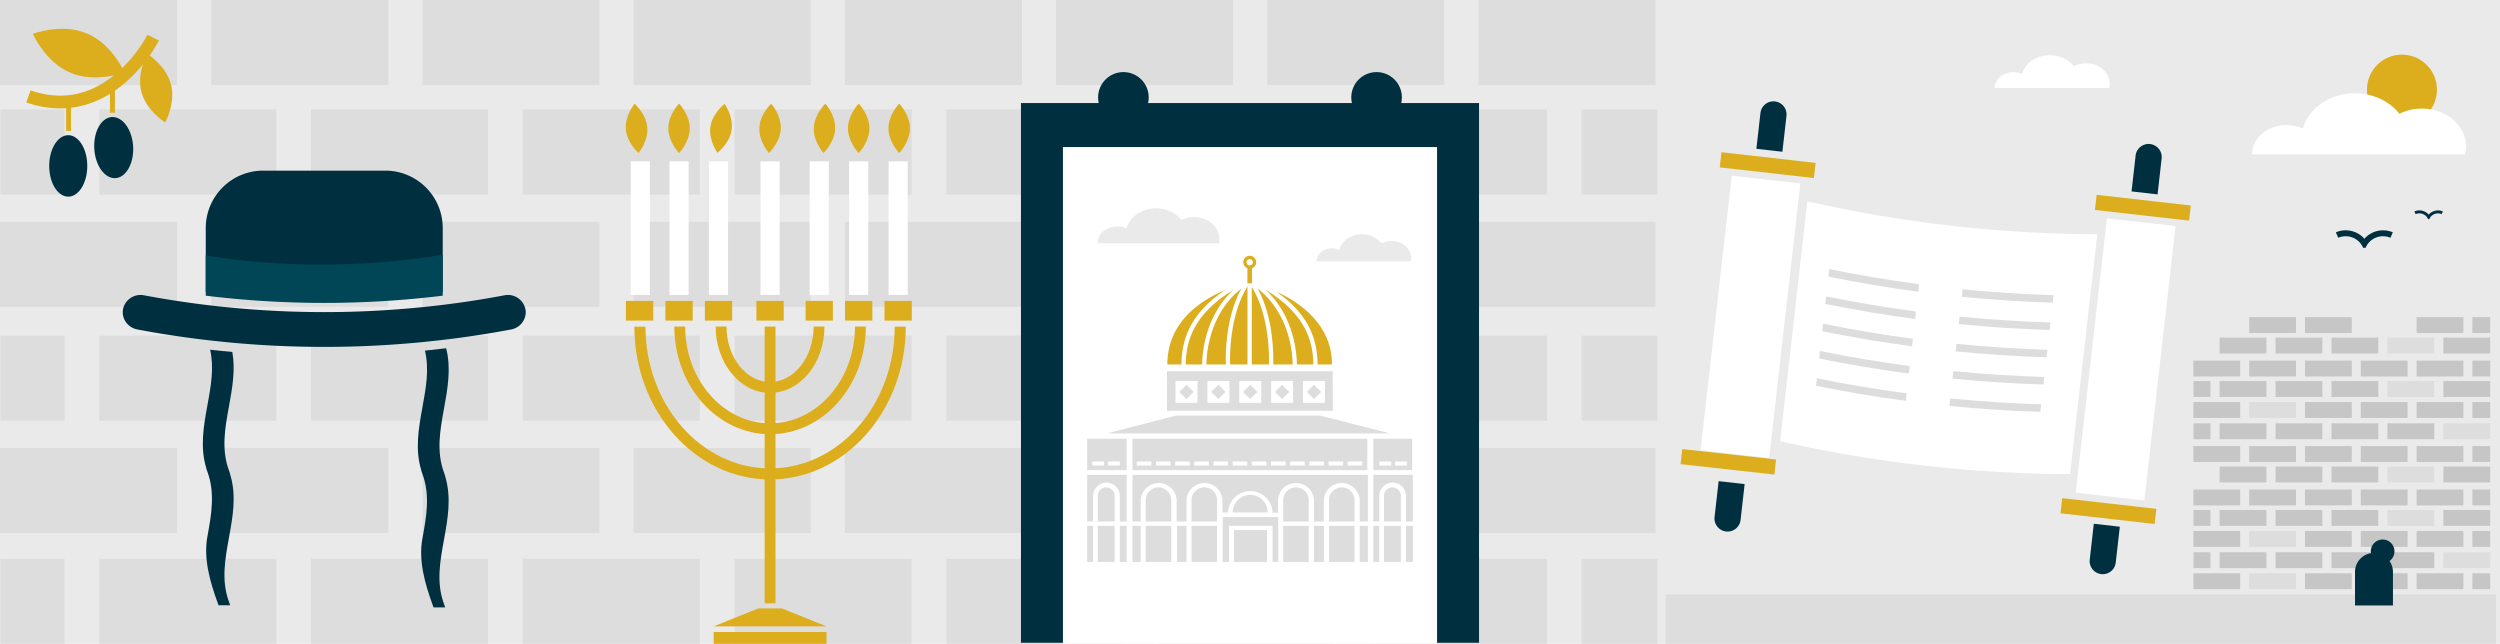<svg xmlns="http://www.w3.org/2000/svg" viewBox="0 0 1996 514"><defs><style>.cls-1{fill:#eaeaea;}.cls-2{fill:#ddd;}.cls-3{fill:#00303f;}.cls-4{fill:#fff;}.cls-5{fill:#dcae1e;}.cls-6{fill:none;}.cls-7{fill:#c6c6c6;}.cls-8{fill:#004656;}</style></defs><g id="Layer_2" data-name="Layer 2"><g id="Layer_1-2" data-name="Layer 1"><rect class="cls-1" width="1996" height="514"/><rect class="cls-2" y="177.07" width="141.35" height="67.9"/><rect class="cls-2" x="79.26" y="87.4" width="141.35" height="67.9"/><rect class="cls-2" x="0.33" y="87.4" width="51.2" height="67.9"/><rect class="cls-2" x="1262.78" y="87.4" width="60.58" height="67.9"/><rect class="cls-2" x="924.63" y="87.4" width="141.35" height="67.9"/><rect class="cls-2" x="1093.71" y="87.4" width="141.35" height="67.9"/><rect class="cls-2" x="586.47" y="87.4" width="141.37" height="67.9"/><rect class="cls-2" x="755.56" y="87.4" width="141.35" height="67.9"/><rect class="cls-2" x="674.51" y="177.07" width="141.35" height="67.9"/><rect class="cls-2" x="843.13" y="177.07" width="141.35" height="67.9"/><rect class="cls-2" x="248.33" y="87.4" width="141.35" height="67.9"/><rect class="cls-2" x="417.41" y="87.4" width="141.35" height="67.9"/><rect class="cls-2" x="337.25" y="177.07" width="141.35" height="67.9"/><rect class="cls-2" x="505.88" y="177.07" width="141.35" height="67.9"/><rect class="cls-2" x="168.63" y="177.07" width="141.35" height="67.9"/><rect class="cls-2" x="1011.76" y="177.07" width="141.35" height="67.9"/><rect class="cls-2" x="1180.39" y="177.07" width="141.35" height="67.9"/><rect class="cls-2" y="357.64" width="141.35" height="67.9"/><rect class="cls-2" x="79.26" y="267.96" width="141.35" height="67.9"/><rect class="cls-2" x="0.33" y="267.97" width="51.2" height="67.9"/><rect class="cls-2" x="1262.78" y="267.97" width="60.58" height="67.9"/><rect class="cls-2" x="924.63" y="267.96" width="141.35" height="67.9"/><rect class="cls-2" x="1093.71" y="267.96" width="141.35" height="67.9"/><rect class="cls-2" x="586.47" y="267.97" width="141.37" height="67.9"/><rect class="cls-2" x="755.56" y="267.97" width="141.35" height="67.9"/><rect class="cls-2" x="674.51" y="357.64" width="141.35" height="67.9"/><rect class="cls-2" x="843.13" y="357.64" width="141.35" height="67.9"/><rect class="cls-2" x="248.33" y="267.96" width="141.35" height="67.9"/><rect class="cls-2" x="417.41" y="267.96" width="141.35" height="67.9"/><rect class="cls-2" x="337.25" y="357.64" width="141.35" height="67.9"/><rect class="cls-2" x="505.88" y="357.64" width="141.35" height="67.9"/><rect class="cls-2" x="168.63" y="357.64" width="141.35" height="67.9"/><rect class="cls-2" x="1011.76" y="357.64" width="141.35" height="67.9"/><rect class="cls-2" x="1180.39" y="357.64" width="141.35" height="67.9"/><rect class="cls-2" x="79.26" y="446.1" width="141.35" height="67.9"/><rect class="cls-2" x="0.33" y="446.1" width="51.2" height="67.9"/><rect class="cls-2" x="1262.78" y="446.1" width="60.58" height="67.9"/><rect class="cls-2" x="924.63" y="446.1" width="141.35" height="67.9"/><rect class="cls-2" x="1093.71" y="446.1" width="141.35" height="67.9"/><rect class="cls-2" x="586.47" y="446.1" width="141.37" height="67.9"/><rect class="cls-2" x="755.56" y="446.1" width="141.35" height="67.9"/><rect class="cls-2" x="248.33" y="446.1" width="141.35" height="67.9"/><rect class="cls-2" x="417.41" y="446.1" width="141.35" height="67.9"/><rect class="cls-2" width="141.35" height="67.9"/><rect class="cls-2" x="674.51" width="141.35" height="67.9"/><rect class="cls-2" x="843.13" width="141.35" height="67.9"/><rect class="cls-2" x="337.25" width="141.35" height="67.9"/><rect class="cls-2" x="505.88" width="141.35" height="67.9"/><rect class="cls-2" x="168.63" width="141.35" height="67.9"/><rect class="cls-2" x="1011.76" width="141.35" height="67.9"/><rect class="cls-2" x="1180.39" width="141.35" height="67.9"/><rect class="cls-3" x="815.13" y="82.28" width="365.73" height="430.9"/><rect class="cls-4" x="848.65" y="117.41" width="298.7" height="396.59"/><ellipse class="cls-3" cx="896.93" cy="77.78" rx="20.21" ry="20.23"/><ellipse class="cls-3" cx="1099.06" cy="77.78" rx="20.21" ry="20.23"/><ellipse class="cls-5" cx="1917.71" cy="71.59" rx="27.95" ry="27.99"/><line class="cls-6" x1="912.52" y1="435.68" x2="909.29" y2="435.68"/><path class="cls-4" d="M1684.39,66.72a13.77,13.77,0,0,1-.45,3.53h-91.38c0-7,6.63-12.6,14.81-12.6a16.88,16.88,0,0,1,7.08,1.53c2.28-8.66,11.38-15.13,22.25-15.13,8,0,15,3.49,19.1,8.79a21.45,21.45,0,0,1,9.64-2.24C1675.9,50.6,1684.39,57.82,1684.39,66.72Z"/><path class="cls-4" d="M1968.83,116.72a25.19,25.19,0,0,1-.85,6.57H1798c0-13,12.33-23.45,27.56-23.45a31.52,31.52,0,0,1,13.17,2.84c4.25-16.1,21.17-28.15,41.4-28.15,14.87,0,28,6.5,35.54,16.36a39.79,39.79,0,0,1,17.93-4.17C1953,86.72,1968.83,100.15,1968.83,116.72Z"/><path class="cls-1" d="M973.5,190.42a14.53,14.53,0,0,1-.48,3.74H876.34c0-7.38,7-13.37,15.67-13.37a17.79,17.79,0,0,1,7.49,1.62c2.42-9.19,12-16.06,23.54-16.06,8.46,0,15.89,3.71,20.2,9.33a22.64,22.64,0,0,1,10.2-2.38C964.52,173.3,973.5,181,973.5,190.42Z"/><path class="cls-1" d="M1126.54,205.73a11.72,11.72,0,0,1-.37,2.91h-75c0-5.73,5.44-10.37,12.15-10.37a13.84,13.84,0,0,1,5.81,1.25c1.87-7.12,9.33-12.45,18.25-12.45a19.67,19.67,0,0,1,15.67,7.23,17.55,17.55,0,0,1,7.91-1.84C1119.57,192.46,1126.54,198.4,1126.54,205.73Z"/><line class="cls-6" x1="1085" y1="255.6" x2="1084.65" y2="247.87"/><path class="cls-2" d="M1092.12,379.07v37.32h-6.51V399.63a14.36,14.36,0,0,0-28.71,0v16.76h-7.83V399.63a14.36,14.36,0,0,0-28.71,0v9.72H1016a17.77,17.77,0,0,0-35.52-.18H976v-9.54a14.36,14.36,0,0,0-28.71,0v16.76h-7.83V399.63a14.36,14.36,0,0,0-28.71,0v16.76H904.2V379.07Z"/><path class="cls-2" d="M924.92,389.14h0a10.19,10.19,0,0,1,10.19,10.19V416.4a0,0,0,0,1,0,0H914.74a0,0,0,0,1,0,0V399.32A10.19,10.19,0,0,1,924.92,389.14Z"/><path class="cls-2" d="M961.51,389.14h0a10.19,10.19,0,0,1,10.19,10.19V416.4a0,0,0,0,1,0,0H951.33a0,0,0,0,1,0,0V399.32A10.19,10.19,0,0,1,961.51,389.14Z"/><path class="cls-2" d="M1034.69,389.14h0a10.19,10.19,0,0,1,10.19,10.19V416.4a0,0,0,0,1,0,0h-20.37a0,0,0,0,1,0,0V399.32A10.19,10.19,0,0,1,1034.69,389.14Z"/><path class="cls-2" d="M1071.28,389.14h0a10.19,10.19,0,0,1,10.19,10.19V416.4a0,0,0,0,1,0,0H1061.1a0,0,0,0,1,0,0V399.32A10.19,10.19,0,0,1,1071.28,389.14Z"/><rect class="cls-2" x="904.2" y="350.3" width="187.47" height="25.06"/><rect class="cls-2" x="867.96" y="350.3" width="31.57" height="25.06" transform="translate(1767.5 725.65) rotate(180)"/><rect class="cls-2" x="1096.46" y="350.3" width="31.02" height="25.06" transform="translate(2223.95 725.65) rotate(180)"/><rect class="cls-4" x="907.62" y="368.44" width="11.64" height="3.24"/><rect class="cls-4" x="922.93" y="368.44" width="11.64" height="3.24"/><rect class="cls-4" x="872.07" y="368.44" width="9.5" height="3.24"/><rect class="cls-4" x="884.56" y="368.44" width="9.5" height="3.24"/><rect class="cls-4" x="1101.26" y="368.44" width="9.5" height="3.24"/><rect class="cls-4" x="1113.75" y="368.44" width="9.5" height="3.24"/><rect class="cls-4" x="938.23" y="368.44" width="11.64" height="3.24"/><rect class="cls-4" x="953.54" y="368.44" width="11.64" height="3.24"/><rect class="cls-4" x="968.85" y="368.44" width="11.64" height="3.24"/><rect class="cls-4" x="984.16" y="368.44" width="11.64" height="3.24"/><rect class="cls-4" x="999.46" y="368.44" width="11.64" height="3.24"/><rect class="cls-4" x="1014.77" y="368.44" width="11.64" height="3.24"/><rect class="cls-4" x="1030.08" y="368.44" width="11.64" height="3.24"/><rect class="cls-4" x="1045.38" y="368.44" width="11.64" height="3.24"/><rect class="cls-4" x="1060.69" y="368.44" width="11.64" height="3.24"/><rect class="cls-4" x="1076" y="368.44" width="11.64" height="3.24"/><rect class="cls-2" x="904.2" y="419.83" width="6.51" height="28.81"/><rect class="cls-2" x="1085.61" y="419.83" width="6.51" height="28.81"/><rect class="cls-2" x="939.76" y="419.83" width="7.56" height="28.81"/><rect class="cls-2" x="976.21" y="412.87" width="5.07" height="35.77"/><rect class="cls-2" x="1016.03" y="412.87" width="4.56" height="35.77"/><rect class="cls-2" x="1049.08" y="419.83" width="7.94" height="28.81"/><rect class="cls-2" x="914.74" y="419.83" width="20.37" height="28.81"/><rect class="cls-2" x="867.96" y="419.83" width="4.72" height="28.81"/><rect class="cls-2" x="894.06" y="419.83" width="5.48" height="28.81"/><rect class="cls-2" x="876.47" y="419.83" width="13.47" height="28.81"/><path class="cls-2" d="M883.2,389.14h0a6.74,6.74,0,0,1,6.74,6.74v20.45a0,0,0,0,1,0,0H876.47a0,0,0,0,1,0,0V395.87A6.74,6.74,0,0,1,883.2,389.14Z"/><rect class="cls-2" x="951.33" y="419.83" width="20.37" height="28.81"/><rect class="cls-2" x="985.28" y="423.21" width="26.32" height="25.43"/><rect class="cls-2" x="1024.51" y="419.83" width="20.37" height="28.81"/><rect class="cls-2" x="1061.1" y="419.83" width="20.37" height="28.81"/><rect class="cls-2" x="978.18" y="412.87" width="39.71" height="6.91"/><path class="cls-2" d="M998.16,395.15h0a13.93,13.93,0,0,1,13.93,13.93v.09a0,0,0,0,1,0,0H984.23a0,0,0,0,1,0,0v-.09A13.93,13.93,0,0,1,998.16,395.15Z"/><path class="cls-2" d="M899.42,379.07H868v37.25h4.73V396a10.68,10.68,0,0,1,10.68-10.68h0A10.69,10.69,0,0,1,894.06,396v20.37h5.48V379.07Z"/><rect class="cls-2" x="1096.46" y="419.83" width="4.72" height="28.81"/><rect class="cls-2" x="1122.56" y="419.83" width="5.48" height="28.81"/><rect class="cls-2" x="1104.97" y="419.83" width="13.47" height="28.81"/><path class="cls-2" d="M1111.7,389.14h0a6.74,6.74,0,0,1,6.74,6.74v20.45a0,0,0,0,1,0,0H1105a0,0,0,0,1,0,0V395.87A6.74,6.74,0,0,1,1111.7,389.14Z"/><path class="cls-2" d="M1127.92,379.07h-31.46v37.25h4.73V396a10.68,10.68,0,0,1,10.68-10.68h0A10.69,10.69,0,0,1,1122.56,396v20.37H1128V379.07Z"/><polygon class="cls-2" points="1064.14 327.94 1064.02 296.43 931.74 296.43 931.74 327.94 1064.14 327.94"/><path class="cls-4" d="M938.55,304.14v17.53h17.52V304.14Zm8.76,14.47-5.7-5.71,5.7-5.7,5.7,5.7Z"/><path class="cls-4" d="M964,304.14v17.53h17.53V304.14Zm8.76,14.47-5.7-5.71,5.7-5.7,5.71,5.7Z"/><path class="cls-4" d="M989.43,304.14v17.53H1007V304.14Zm8.77,14.47-5.71-5.71,5.71-5.7,5.7,5.7Z"/><path class="cls-4" d="M1014.88,304.14v17.53h17.52V304.14Zm8.76,14.47-5.7-5.71,5.7-5.7,5.7,5.7Z"/><path class="cls-4" d="M1040.32,304.14v17.53h17.52V304.14Zm8.76,14.47-5.7-5.71,5.7-5.7,5.7,5.7Z"/><polygon class="cls-2" points="1109.69 346.04 883.75 346.04 938.82 331.84 1054.08 331.84 1109.69 346.04"/><path class="cls-5" d="M946.68,291h13.13c0-6.77,1.45-38.07,25-59.7C952.11,251.21,946.9,273.25,946.68,291Z"/><path class="cls-5" d="M996,228.6c-14.45,23.19-14.13,55.91-13.91,62.41H996Z"/><path class="cls-5" d="M991.06,230.41c-26.41,20.7-27.86,54-27.87,60.6h15.54C978.47,284.19,978.14,254.07,991.06,230.41Z"/><path class="cls-5" d="M1052,291h11.46c0-31.63-25.12-49.26-44.29-58.11C1047.08,252.46,1051.74,273.67,1052,291Z"/><path class="cls-5" d="M999.42,228.94V291h13.7C1013.34,284.55,1013.65,252.12,999.42,228.94Z"/><path class="cls-5" d="M978.08,231.57C958.72,239.68,932,257,932,291h11.25C943.5,273.27,948.38,251.49,978.08,231.57Z"/><path class="cls-5" d="M1010.47,231.31c23.52,21.63,24.94,52.93,25,59.7h13.13C1048.34,273.25,1043.13,251.21,1010.47,231.31Z"/><path class="cls-5" d="M1032.06,291c0-6.64-1.47-39.9-27.88-60.6,12.92,23.66,12.59,53.78,12.33,60.6Z"/><path class="cls-5" d="M1002.93,209.37a5.14,5.14,0,1,0-7,4.76v12.06h3.67v-12A5.14,5.14,0,0,0,1002.93,209.37Zm-5.13,2.51a2.51,2.51,0,1,1,2.51-2.51A2.51,2.51,0,0,1,997.8,211.88Z"/><rect class="cls-7" x="1751.2" y="423.93" width="37.35" height="12.69"/><rect class="cls-7" x="1772.14" y="407.16" width="37.35" height="12.69"/><rect class="cls-7" x="1751.29" y="407.16" width="13.53" height="12.69"/><rect class="cls-2" x="1906.15" y="407.16" width="37.35" height="12.69"/><rect class="cls-7" x="1950.82" y="407.16" width="37.35" height="12.69"/><rect class="cls-7" x="1929.41" y="423.93" width="37.35" height="12.69"/><rect class="cls-7" x="1973.96" y="423.93" width="14.21" height="12.69"/><rect class="cls-7" x="1816.81" y="407.16" width="37.35" height="12.69"/><rect class="cls-7" x="1861.48" y="407.16" width="37.35" height="12.69"/><rect class="cls-7" x="1840.3" y="423.93" width="37.35" height="12.69"/><rect class="cls-7" x="1884.86" y="423.93" width="37.35" height="12.69"/><rect class="cls-2" x="1795.75" y="423.93" width="37.35" height="12.69"/><rect class="cls-7" x="1751.2" y="457.69" width="37.35" height="12.69"/><rect class="cls-7" x="1772.14" y="440.92" width="37.35" height="12.69"/><rect class="cls-7" x="1751.29" y="440.92" width="13.53" height="12.69"/><rect class="cls-7" x="1906.15" y="440.92" width="37.35" height="12.69"/><rect class="cls-2" x="1950.82" y="440.92" width="37.35" height="12.69"/><rect class="cls-7" x="1929.41" y="457.69" width="37.35" height="12.69"/><rect class="cls-7" x="1973.96" y="457.69" width="14.21" height="12.69"/><rect class="cls-7" x="1816.81" y="440.92" width="37.35" height="12.69"/><rect class="cls-7" x="1861.48" y="440.92" width="37.35" height="12.69"/><rect class="cls-7" x="1840.3" y="457.69" width="37.35" height="12.69"/><rect class="cls-7" x="1884.86" y="457.69" width="37.35" height="12.69"/><rect class="cls-2" x="1795.75" y="457.69" width="37.35" height="12.69"/><rect class="cls-7" x="1751.2" y="390.82" width="37.35" height="12.69"/><rect class="cls-7" x="1929.41" y="390.82" width="37.35" height="12.69"/><rect class="cls-7" x="1973.96" y="390.82" width="14.21" height="12.69"/><rect class="cls-7" x="1840.3" y="390.83" width="37.35" height="12.69"/><rect class="cls-7" x="1884.86" y="390.83" width="37.35" height="12.69"/><rect class="cls-7" x="1795.75" y="390.82" width="37.35" height="12.69"/><rect class="cls-7" x="1772.14" y="372.47" width="37.35" height="12.69"/><rect class="cls-2" x="1906.15" y="372.47" width="37.35" height="12.69"/><rect class="cls-7" x="1950.82" y="372.47" width="37.35" height="12.69"/><rect class="cls-7" x="1816.81" y="372.47" width="37.35" height="12.69"/><rect class="cls-7" x="1861.48" y="372.47" width="37.35" height="12.69"/><rect class="cls-7" x="1751.2" y="356.13" width="37.35" height="12.69"/><rect class="cls-7" x="1929.41" y="356.14" width="37.35" height="12.69"/><rect class="cls-7" x="1973.96" y="356.14" width="14.21" height="12.69"/><rect class="cls-7" x="1840.3" y="356.14" width="37.35" height="12.69"/><rect class="cls-7" x="1884.86" y="356.14" width="37.35" height="12.69"/><rect class="cls-7" x="1795.75" y="356.14" width="37.35" height="12.69"/><rect class="cls-7" x="1751.2" y="321" width="37.35" height="12.69"/><rect class="cls-7" x="1772.14" y="304.24" width="37.35" height="12.69"/><rect class="cls-7" x="1751.29" y="304.24" width="13.53" height="12.69"/><rect class="cls-2" x="1906.15" y="304.24" width="37.35" height="12.69"/><rect class="cls-7" x="1950.82" y="304.24" width="37.35" height="12.69"/><rect class="cls-7" x="1929.41" y="321" width="37.35" height="12.69"/><rect class="cls-7" x="1973.96" y="321" width="14.21" height="12.69"/><rect class="cls-7" x="1816.81" y="304.24" width="37.35" height="12.69"/><rect class="cls-7" x="1861.48" y="304.24" width="37.35" height="12.69"/><rect class="cls-7" x="1840.3" y="321" width="37.35" height="12.69"/><rect class="cls-7" x="1884.86" y="321" width="37.35" height="12.69"/><rect class="cls-2" x="1795.75" y="321" width="37.35" height="12.69"/><rect class="cls-7" x="1772.14" y="337.99" width="37.35" height="12.69"/><rect class="cls-7" x="1751.29" y="337.99" width="13.53" height="12.69"/><rect class="cls-7" x="1906.15" y="337.99" width="37.35" height="12.69"/><rect class="cls-2" x="1950.82" y="337.99" width="37.35" height="12.69"/><rect class="cls-7" x="1816.81" y="337.99" width="37.35" height="12.69"/><rect class="cls-7" x="1861.48" y="337.99" width="37.35" height="12.69"/><rect class="cls-7" x="1751.2" y="287.9" width="37.35" height="12.69"/><rect class="cls-7" x="1929.41" y="287.9" width="37.35" height="12.69"/><rect class="cls-7" x="1973.96" y="287.9" width="14.21" height="12.69"/><rect class="cls-7" x="1840.3" y="287.9" width="37.35" height="12.69"/><rect class="cls-7" x="1884.86" y="287.9" width="37.35" height="12.69"/><rect class="cls-7" x="1795.75" y="287.9" width="37.35" height="12.69"/><rect class="cls-7" x="1772.14" y="269.55" width="37.35" height="12.69"/><rect class="cls-2" x="1906.15" y="269.55" width="37.35" height="12.69"/><rect class="cls-7" x="1950.82" y="269.55" width="37.35" height="12.69"/><rect class="cls-7" x="1816.81" y="269.55" width="37.35" height="12.69"/><rect class="cls-7" x="1861.48" y="269.55" width="37.35" height="12.69"/><rect class="cls-7" x="1929.41" y="253.21" width="37.35" height="12.69"/><rect class="cls-7" x="1973.96" y="253.21" width="14.21" height="12.69"/><rect class="cls-7" x="1840.3" y="253.21" width="37.35" height="12.69"/><rect class="cls-7" x="1795.75" y="253.21" width="37.35" height="12.69"/><rect class="cls-2" x="1329.8" y="474.58" width="663" height="39.42"/><path class="cls-3" d="M1895.39,441.47h0a15.14,15.14,0,0,1,15.14,15.14v26.78a0,0,0,0,1,0,0h-30.29a0,0,0,0,1,0,0V456.61A15.14,15.14,0,0,1,1895.39,441.47Z"/><circle class="cls-3" cx="1902.3" cy="440.19" r="9.47"/><path class="cls-5" d="M614.83,382.79c-59.75,0-108.35-54.75-108.35-122h8.86c0,62.41,44.63,113.19,99.49,113.19s99.49-50.78,99.49-113.19h8.85C723.17,328,674.57,382.79,614.83,382.79Z"/><path class="cls-5" d="M614.83,346.7c-42.16,0-76.45-38.56-76.45-86h8.67c0,42.62,30.4,77.29,67.78,77.29s67.78-34.67,67.78-77.29h8.67C691.28,308.14,657,346.7,614.83,346.7Z"/><path class="cls-5" d="M614.83,313.7c-24,0-43.44-23.76-43.44-53h8.66c0,24.42,15.6,44.29,34.78,44.29s34.77-19.87,34.77-44.29h8.67C658.27,289.94,638.78,313.7,614.83,313.7Z"/><rect class="cls-5" x="610.49" y="260.74" width="8.67" height="220.93"/><rect class="cls-5" x="499.75" y="240.21" width="21.81" height="15.75"/><rect class="cls-5" x="603.92" y="240.21" width="21.81" height="15.75"/><rect class="cls-5" x="531.25" y="240.21" width="21.81" height="15.75"/><rect class="cls-5" x="562.75" y="240.21" width="21.81" height="15.75"/><rect class="cls-5" x="643.17" y="240.21" width="21.81" height="15.75"/><rect class="cls-5" x="674.67" y="240.21" width="21.81" height="15.75"/><rect class="cls-5" x="706.17" y="240.21" width="21.81" height="15.75"/><rect class="cls-5" x="569.77" y="504.57" width="90.11" height="9.43"/><polygon class="cls-5" points="624.26 485.75 605.39 485.75 569.77 500.1 659.88 500.1 624.26 485.75"/><rect class="cls-4" x="503.57" y="128.84" width="15.27" height="106.6"/><rect class="cls-4" x="534.52" y="128.84" width="15.27" height="106.6"/><rect class="cls-4" x="566.02" y="128.84" width="15.27" height="106.6"/><rect class="cls-4" x="607.19" y="128.84" width="15.27" height="106.6"/><rect class="cls-4" x="646.44" y="128.84" width="15.27" height="106.6"/><rect class="cls-4" x="677.94" y="128.84" width="15.27" height="106.6"/><rect class="cls-4" x="709.44" y="128.84" width="15.27" height="106.6"/><path class="cls-5" d="M509.81,122.16s-9.26-8.13-10.13-19,7-20.38,7-20.38,9.25,8.13,10.13,19S509.81,122.16,509.81,122.16Z"/><path class="cls-5" d="M717.92,122.23s-8.57-8.85-8.58-19.77,8.57-19.76,8.57-19.76,8.58,8.85,8.58,19.77S717.92,122.23,717.92,122.23Z"/><path class="cls-5" d="M613.92,122.21s-8.16-9.24-7.66-20.14,9.47-19.35,9.47-19.35,8.16,9.24,7.66,20.14S613.92,122.21,613.92,122.21Z"/><path class="cls-5" d="M542.16,122.23s-8.57-8.85-8.58-19.77,8.57-19.76,8.57-19.76,8.57,8.85,8.58,19.77S542.16,122.23,542.16,122.23Z"/><path class="cls-5" d="M685.58,122.23S677,113.38,677,102.46s8.57-19.76,8.57-19.76,8.58,8.85,8.58,19.77S685.58,122.23,685.58,122.23Z"/><path class="cls-5" d="M572.82,122s-7.22-10-5.65-20.79,11.32-18.32,11.32-18.32,7.21,10,5.65,20.79S572.82,122,572.82,122Z"/><path class="cls-5" d="M657.51,122.21s-8.23-9.17-7.81-20.08S659,82.72,659,82.72s8.23,9.18,7.8,20.08S657.51,122.21,657.51,122.21Z"/><rect class="cls-4" x="1370.04" y="142.56" width="55.13" height="220.51" transform="translate(37.43 -156) rotate(6.48)"/><rect class="cls-5" x="1373.53" y="125.64" width="75.65" height="12.17" transform="translate(23.86 -158.32) rotate(6.48)"/><rect class="cls-5" x="1346.04" y="367.82" width="75.65" height="12.17" transform="matrix(0.99, 0.11, -0.11, 0.99, 50.99, -153.68)"/><path class="cls-3" d="M1414.91,80.74h0a10.45,10.45,0,0,1,10.45,10.45V120a0,0,0,0,1,0,0h-20.9a0,0,0,0,1,0,0V91.2a10.45,10.45,0,0,1,10.45-10.45Z" transform="translate(20.35 -158.92) rotate(6.48)"/><path class="cls-3" d="M1369.92,385.09h20.9a0,0,0,0,1,0,0V413.9a10.45,10.45,0,0,1-10.45,10.45h0a10.45,10.45,0,0,1-10.45-10.45V385.09A0,0,0,0,1,1369.92,385.09Z" transform="translate(54.45 -153.09) rotate(6.48)"/><rect class="cls-4" x="1669.59" y="176.55" width="55.13" height="220.51" transform="translate(43.17 -189.56) rotate(6.48)"/><rect class="cls-5" x="1673.08" y="159.63" width="75.65" height="12.17" transform="translate(29.6 -191.89) rotate(6.48)"/><rect class="cls-5" x="1645.6" y="401.82" width="75.65" height="12.17" transform="translate(56.74 -187.24) rotate(6.48)"/><path class="cls-3" d="M1714.46,114.74h0a10.45,10.45,0,0,1,10.45,10.45V154a0,0,0,0,1,0,0H1704a0,0,0,0,1,0,0V125.19a10.45,10.45,0,0,1,10.45-10.45Z" transform="translate(26.09 -192.49) rotate(6.48)"/><path class="cls-3" d="M1669.47,419.09h20.9a0,0,0,0,1,0,0V447.9a10.45,10.45,0,0,1-10.45,10.45h0a10.45,10.45,0,0,1-10.45-10.45V419.09A0,0,0,0,1,1669.47,419.09Z" transform="translate(60.19 -186.65) rotate(6.48)"/><path class="cls-4" d="M1652.73,378.5a1060.84,1060.84,0,0,1-231.44-26.26L1443,160.7A1061.45,1061.45,0,0,0,1674.47,187Z"/><path class="cls-2" d="M1531.53,232.91q-36.06-4.8-71.75-12.06l.69-6q35.67,7.26,71.74,12.06Z"/><path class="cls-2" d="M1529.05,254.7q-36-4.8-71.74-12.06l.68-6q35.67,7.26,71.75,12.06Z"/><path class="cls-2" d="M1526.58,276.49q-36-4.8-71.74-12.06l.68-6q35.67,7.26,71.74,12.06Z"/><path class="cls-2" d="M1524.11,298.28q-36.06-4.8-71.75-12.06l.69-6q35.67,7.26,71.74,12.06Z"/><path class="cls-2" d="M1521.63,320.07q-36-4.8-71.74-12.06l.68-6q35.67,7.26,71.75,12.06Z"/><path class="cls-2" d="M1638.9,241.67q-36.37-1.11-72.59-4.72.35-3,.68-6,36.19,3.62,72.6,4.73Z"/><path class="cls-2" d="M1636.43,263.46q-36.39-1.11-72.59-4.72.33-3,.68-6,36.2,3.61,72.59,4.73C1636.88,259.44,1636.66,261.45,1636.43,263.46Z"/><path class="cls-2" d="M1634,285.25q-36.37-1.11-72.59-4.72l.69-6q36.18,3.62,72.59,4.73Z"/><path class="cls-2" d="M1631.48,307q-36.37-1.11-72.59-4.72.34-3,.68-6,36.2,3.6,72.6,4.72Z"/><path class="cls-2" d="M1629,328.83q-36.39-1.11-72.59-4.72.33-3,.68-6,36.2,3.6,72.59,4.72C1629.46,324.82,1629.24,326.82,1629,328.83Z"/><path class="cls-3" d="M182.86,429c-3.23,17.69-6.27,34.41-.09,51.37l1,2.86h-9.29l-.55-1.49c-6.55-18-11.52-36-8.33-53.45,3.21-17.7,6.26-34.41.08-51.38l-1-2.86h.09c-5.25-17-2.16-34.08.86-50.59,2.76-15.22,5.41-29.7,2.16-44.25q8.83,1,17.7,1.74c2.57,14.57-.07,29.08-2.64,43.22-3.23,17.7-6.27,34.41-.09,51.38l1,2.86h-.1C189,395.41,185.86,412.45,182.86,429Z"/><path class="cls-3" d="M419.75,249.36A14.18,14.18,0,0,1,408,263.06q-25.83,4.86-51.86,8-8.48,1-16.94,1.89a807,807,0,0,1-150.13,1q-8.85-.78-17.7-1.75-30.94-3.36-61.66-9.15c-7.87-1.49-13-8.95-11.44-16.42a14.27,14.27,0,0,1,16.58-10.88q24.6,4.63,49.4,7.66a777.79,777.79,0,0,0,189.21,0q24.78-3,49.4-7.66a14.23,14.23,0,0,1,16.57,10.88A12.71,12.71,0,0,1,419.75,249.36Z"/><path class="cls-3" d="M354.51,430.7c-3.23,17.69-6.27,34.41-.09,51.37l1,2.86h-9.29l-.55-1.49c-6.55-18-11.52-36-8.34-53.45,3.22-17.7,6.27-34.42.09-51.38l-1-2.86h.09c-5.25-17-2.15-34.08.85-50.59,2.84-15.56,5.53-30.35,2-45.22q8.47-.87,16.94-1.89c4.12,16.11,1.17,32.19-1.66,47.82-3.23,17.69-6.27,34.41-.09,51.37l1,2.86h-.1C360.61,397.13,357.51,414.18,354.51,430.7Z"/><path class="cls-3" d="M353.48,182.07v51a777.79,777.79,0,0,1-189.21,0v-51a45.84,45.84,0,0,1,45.85-45.83h97.53A45.82,45.82,0,0,1,353.48,182.07Z"/><path class="cls-8" d="M353.48,203.4v32.67a777.79,777.79,0,0,1-189.21,0V203.92C191.42,208.62,264.42,218,353.48,203.4Z"/><path class="cls-5" d="M112.9,73.41c-4-15.16,4.59-30.53,4.59-30.53s15,9.21,19,24.37-4.59,30.52-4.59,30.52S116.86,88.56,112.9,73.41Z"/><path class="cls-5" d="M69.42,26.69c20.21,8.52,30,31.12,30,31.12s-23,8.79-43.2.27S26.22,27,26.22,27,49.22,18.17,69.42,26.69Z"/><path class="cls-5" d="M21,81.82l3.35-9.69c25.06,8.66,48.31,3.92,69.12-14.08a111.38,111.38,0,0,0,24.26-30.29l9.17,4.59A121,121,0,0,1,100.2,65.8C76.76,86.09,49.38,91.63,21,81.82Z"/><path class="cls-3" d="M69.68,132.48C69.68,146,62.88,157,54.49,157S39.3,146,39.3,132.48c0-12.61,5.89-23,13.47-24.38a9,9,0,0,1,1.72-.16,9.78,9.78,0,0,1,2.23.26C64.05,110,69.68,120.16,69.68,132.48Z"/><path class="cls-5" d="M56.72,83.82v20.91a9.78,9.78,0,0,0-2.23-.26,9,9,0,0,0-1.72.16V83.82Z"/><path class="cls-3" d="M92.18,142.2c-8.55.5-16.11-10-16.89-23.47-.73-12.64,4.77-23.4,12.53-25.06a9.82,9.82,0,0,1,4,0c7.51,1.37,13.77,11.14,14.48,23.31C107,130.39,100.73,141.71,92.18,142.2Z"/><path class="cls-5" d="M91.77,69.91V90.15a9.82,9.82,0,0,0-4,0V69.91Z"/><path class="cls-3" d="M1939.06,171.35a9.94,9.94,0,0,0-11.38-2.57c.31.73.63,1.46.94,2.18a7.58,7.58,0,0,1,9.05,2.44,6.46,6.46,0,0,1,.61,1,5.6,5.6,0,0,1,.27.55h1a5.6,5.6,0,0,1,.27-.55,6.46,6.46,0,0,1,.61-1,7.58,7.58,0,0,1,9-2.44c.31-.72.63-1.45.94-2.18A9.94,9.94,0,0,0,1939.06,171.35Z"/><path class="cls-3" d="M1887.71,190.62a19.87,19.87,0,0,0-22.75-5.14c.62,1.46,1.24,2.91,1.87,4.37a15.12,15.12,0,0,1,18.1,4.87,16.2,16.2,0,0,1,1.23,2c.19.36.37.73.53,1.1h2c.16-.37.34-.74.53-1.1a16.2,16.2,0,0,1,1.23-2,15.12,15.12,0,0,1,18.1-4.87l1.88-4.37A19.89,19.89,0,0,0,1887.71,190.62Z"/></g></g></svg>